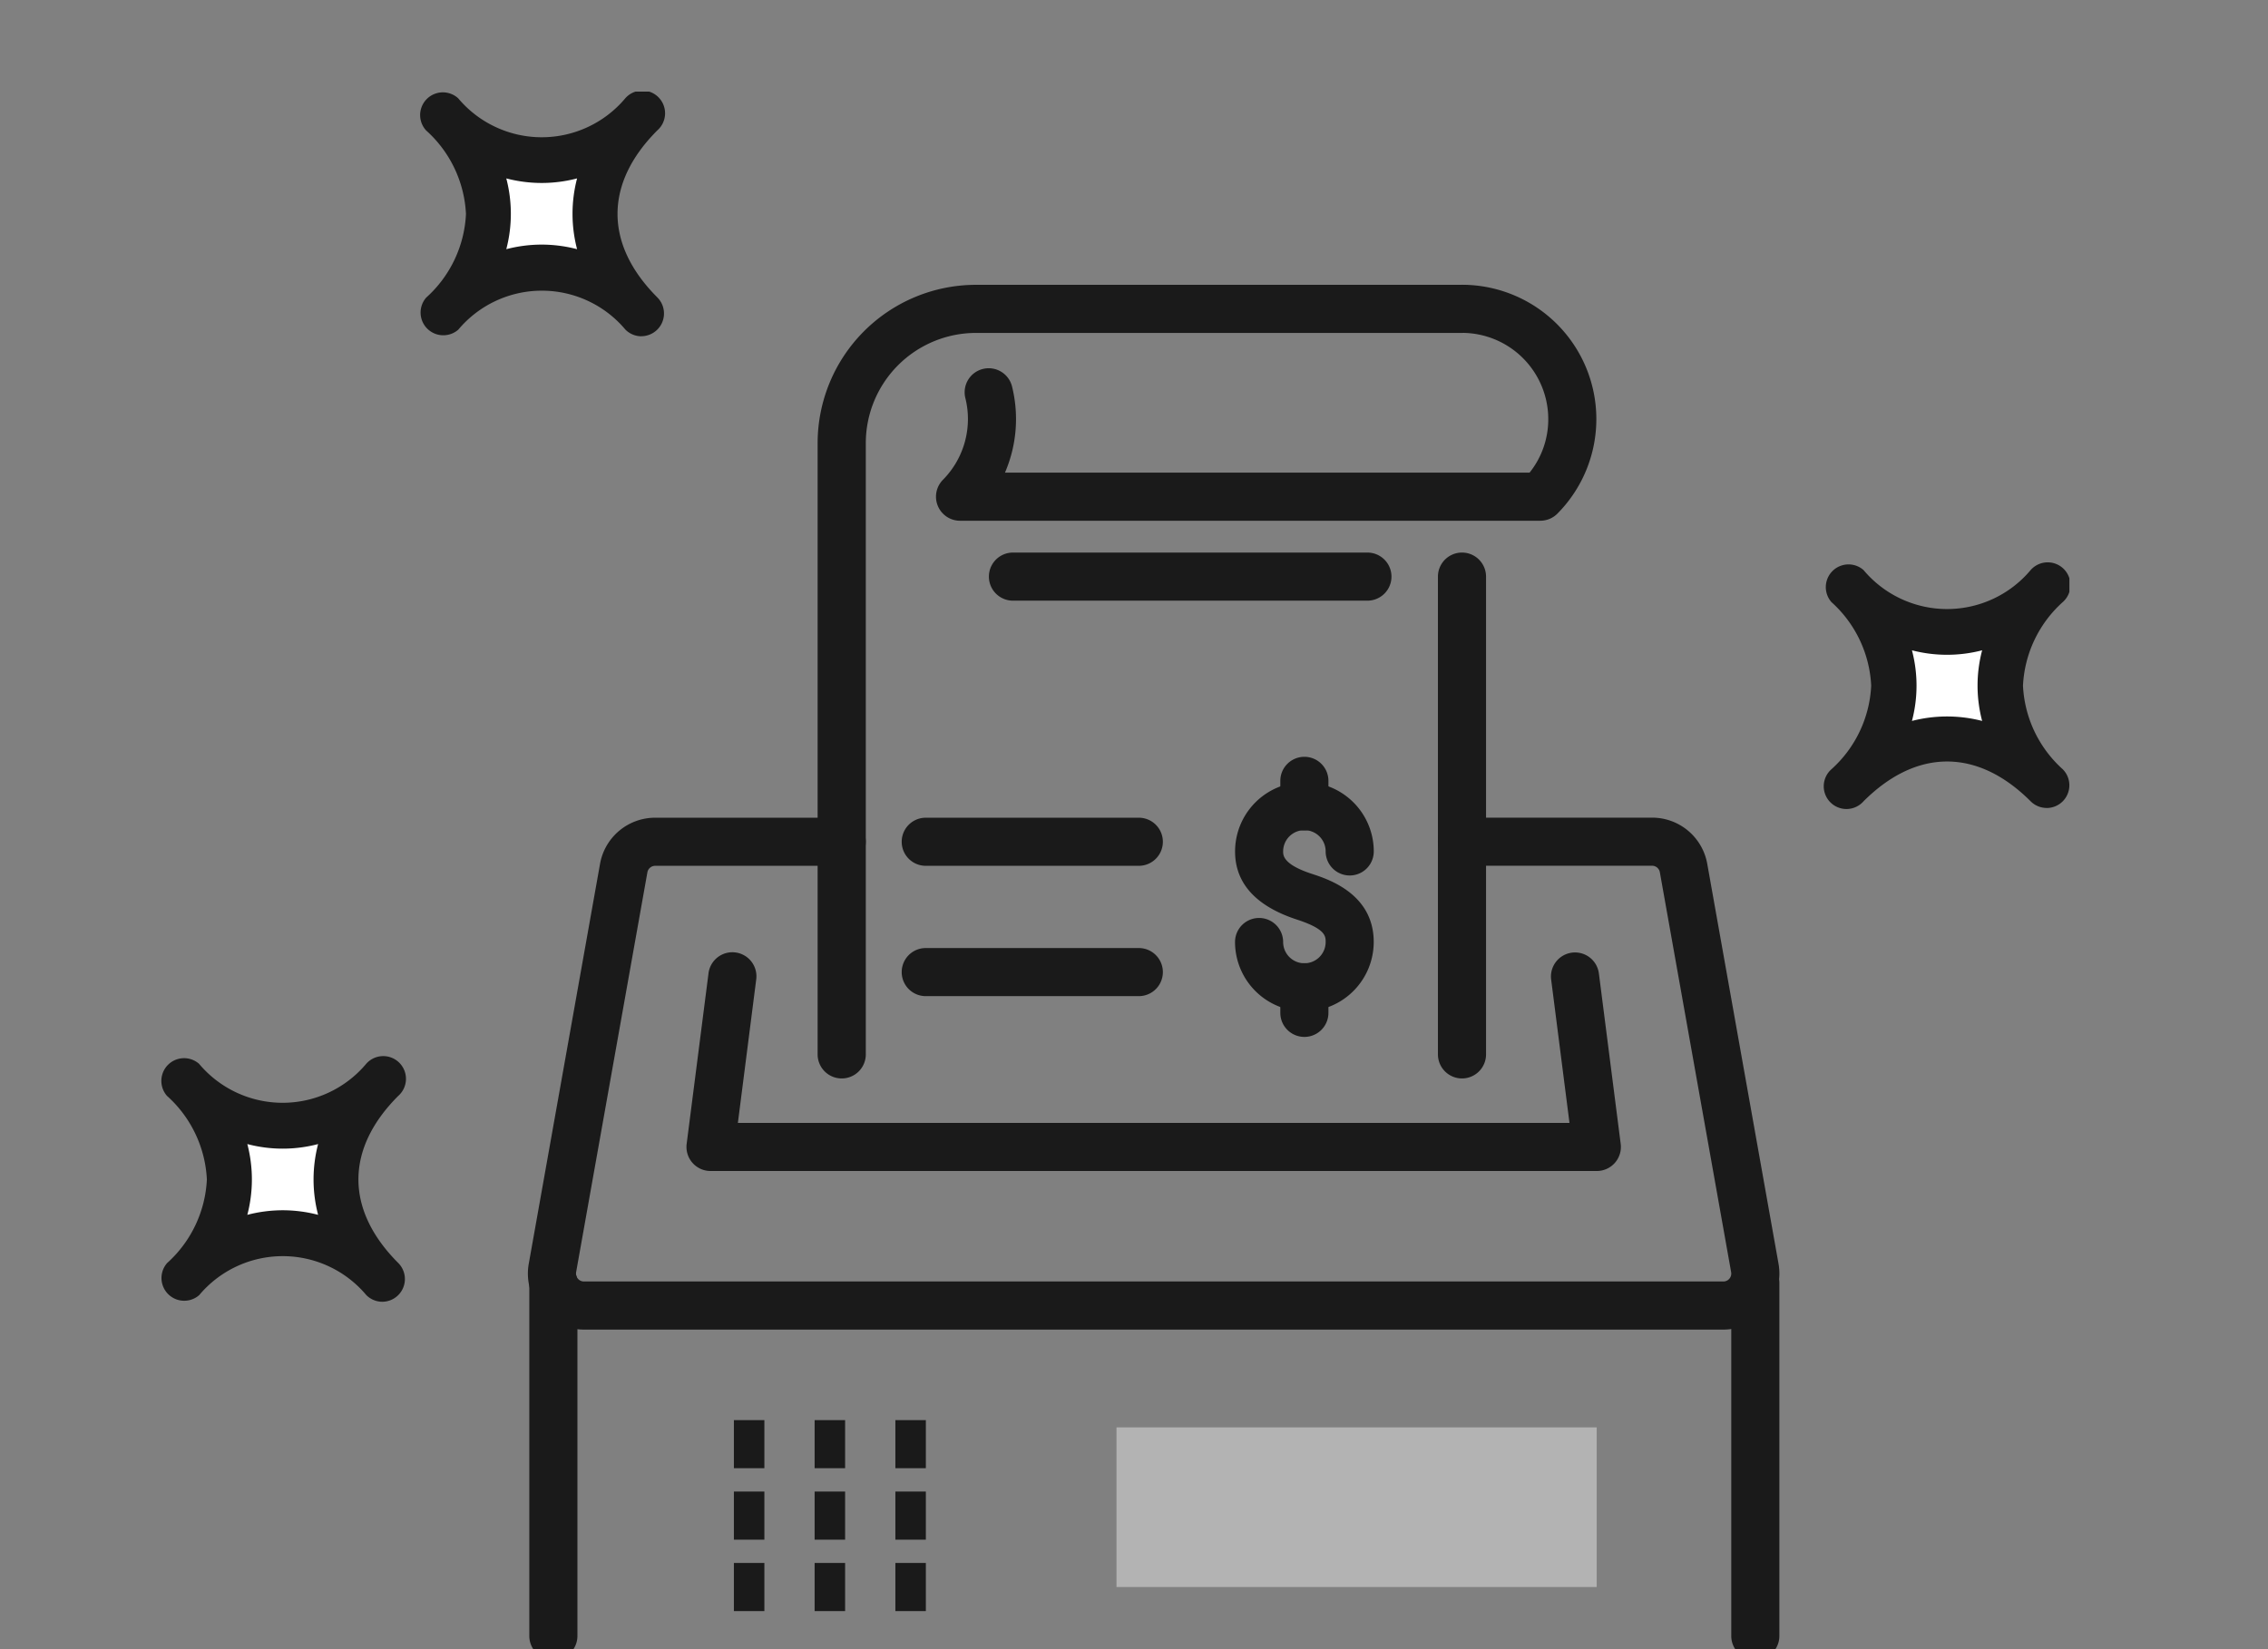 <svg xmlns="http://www.w3.org/2000/svg" width="99" height="72"><rect width="100%" height="100%" fill="#808080" stroke="none"/><defs><clipPath id="a"><path data-name="長方形 2798" transform="translate(-5182 -15493)" fill="#fff" stroke="#707070" d="M0 0h99v72H0z"/></clipPath><clipPath id="b"><path data-name="長方形 2771" fill="none" d="M0 0h83.331v68.473H0z"/></clipPath></defs><g data-name="マスクグループ 337" transform="translate(5182 15493)" clip-path="url(#a)"><g data-name="グループ 1939"><g data-name="グループ 1880" clip-path="url(#b)" transform="translate(-5175 -15489)"><path data-name="パス 17887" d="M12.3 9.689c2.7-2.7 2.7-6 0-8.7 2.7 2.7 6 2.7 8.7 0-2.7 2.7-2.7 6 0 8.7-2.7-2.7-6-2.7-8.7 0" fill="#fff"/><path data-name="パス 17888" d="M21 10.682a.994.994 0 01-.7-.291 4.761 4.761 0 00-7.294 0 .992.992 0 01-1.4-1.4 5.238 5.238 0 001.734-3.647 5.236 5.236 0 00-1.74-3.65A.992.992 0 0113 .291a4.76 4.76 0 007.294 0 .992.992 0 111.4 1.4c-2.318 2.318-2.318 4.976 0 7.294a.993.993 0 01-.7 1.694m-4.349-4a6.121 6.121 0 011.545.2 6.1 6.1 0 010-3.09 6.1 6.1 0 01-3.09 0 6.1 6.1 0 010 3.09 6.121 6.121 0 011.545-.2" fill="#1a1a1a"/><path data-name="パス 17889" d="M73.641 30.282c2.7-2.7 2.7-6 0-8.7 2.7 2.7 6 2.7 8.7 0-2.7 2.7-2.7 6 0 8.7-2.7-2.7-6-2.7-8.7 0" fill="#fff"/><path data-name="パス 17890" d="M82.339 31.274a.99.99 0 01-.7-.291c-2.318-2.316-4.976-2.316-7.294 0a.992.992 0 11-1.4-1.4 5.238 5.238 0 001.734-3.648 5.239 5.239 0 00-1.734-3.647.992.992 0 011.4-1.4 4.759 4.759 0 007.294 0 .992.992 0 111.4 1.4 5.239 5.239 0 00-1.734 3.647 5.238 5.238 0 001.734 3.648.992.992 0 01-.7 1.693M77.99 27.28a6.153 6.153 0 011.532.195 6.044 6.044 0 010-3.084 6.093 6.093 0 01-3.064 0 6.044 6.044 0 010 3.084 6.153 6.153 0 011.532-.195" fill="#1a1a1a"/><path data-name="パス 17891" d="M.992 51.841c2.7-2.7 2.7-6 0-8.7 2.7 2.7 6 2.7 8.7 0-2.7 2.7-2.7 6 0 8.7-2.7-2.7-6-2.7-8.7 0" fill="#fff"/><path data-name="パス 17892" d="M9.69 52.833a.99.99 0 01-.7-.291 4.761 4.761 0 00-7.294 0 .992.992 0 01-1.4-1.4 5.24 5.24 0 001.734-3.648 5.238 5.238 0 00-1.74-3.649.992.992 0 011.4-1.4 4.76 4.76 0 007.294 0 .992.992 0 111.4 1.4c-2.318 2.318-2.318 4.976 0 7.295a.992.992 0 01-.7 1.693m-4.343-3.995a6.121 6.121 0 011.545.2 6.1 6.1 0 010-3.09 6.06 6.06 0 01-3.09 0 6.1 6.1 0 010 3.09 6.121 6.121 0 011.545-.2" fill="#1a1a1a"/><path data-name="パス 17893" d="M49.938 40.154a3.031 3.031 0 01-3.028-3.027 1.049 1.049 0 112.1 0 .928.928 0 001.856 0c0-.254 0-.571-1.254-.98-1.792-.585-2.7-1.586-2.7-2.975a3.027 3.027 0 116.054 0 1.049 1.049 0 01-2.1 0 .928.928 0 10-1.856 0c0 .17 0 .57 1.254.979.738.241 2.7.882 2.7 2.976a3.03 3.03 0 01-3.026 3.027" fill="#1a1a1a"/><path data-name="パス 17894" d="M49.938 32.256a1.05 1.05 0 01-1.051-1.05v-1.115a1.05 1.05 0 112.1 0v1.115a1.05 1.05 0 01-1.049 1.05" fill="#1a1a1a"/><path data-name="パス 17895" d="M49.938 41.27a1.05 1.05 0 01-1.051-1.05V39.1a1.05 1.05 0 112.1 0v1.12a1.05 1.05 0 01-1.049 1.05" fill="#1a1a1a"/><path data-name="パス 17896" d="M68.225 54.048H18.49a2.446 2.446 0 01-2.409-2.875l3.111-17.459A2.444 2.444 0 0121.6 31.7h8.141a1.05 1.05 0 010 2.1H21.6a.346.346 0 00-.341.286l-3.111 17.456a.347.347 0 00.342.406h49.735a.346.346 0 00.341-.406l-3.112-17.459a.343.343 0 00-.339-.286h-8.3a1.05 1.05 0 010-2.1h8.3a2.444 2.444 0 012.408 2.018l3.111 17.458a2.446 2.446 0 01-2.409 2.875" fill="#1a1a1a"/><path data-name="パス 17897" d="M62.7 47.124H24.015a1.051 1.051 0 01-1.042-1.183l.953-7.441a1.05 1.05 0 112.083.266l-.8 6.258h36.3l-.8-6.258a1.05 1.05 0 012.084-.266l.952 7.441a1.051 1.051 0 01-1.045 1.183" fill="#1a1a1a"/><path data-name="パス 17898" d="M17.155 68.473a1.05 1.05 0 01-1.05-1.05V52.012a1.05 1.05 0 012.1 0v15.411a1.05 1.05 0 01-1.05 1.05" fill="#1a1a1a"/><path data-name="パス 17899" d="M69.621 68.473a1.05 1.05 0 01-1.05-1.05V52.012a1.05 1.05 0 112.1 0v15.411a1.05 1.05 0 01-1.05 1.05" fill="#1a1a1a"/><path data-name="長方形 2761" fill="#b3b3b3" d="M41.736 58.317h20.962v6.971H41.736z"/><path data-name="パス 17900" d="M52.689 22.224H37.216a1.05 1.05 0 010-2.1h15.473a1.05 1.05 0 010 2.1" fill="#1a1a1a"/><path data-name="パス 17901" d="M42.71 33.8h-9.3a1.05 1.05 0 110-2.1h9.3a1.05 1.05 0 010 2.1" fill="#1a1a1a"/><path data-name="パス 17902" d="M42.71 39.49h-9.3a1.05 1.05 0 110-2.1h9.3a1.05 1.05 0 010 2.1" fill="#1a1a1a"/><path data-name="パス 17903" d="M29.74 43.083a1.05 1.05 0 01-1.05-1.05V15.341a6.915 6.915 0 016.91-6.906h21.22a1.05 1.05 0 010 2.1H35.6a4.812 4.812 0 00-4.807 4.806v26.692a1.05 1.05 0 01-1.05 1.05" fill="#1a1a1a"/><path data-name="パス 17904" d="M56.817 43.083a1.05 1.05 0 01-1.05-1.05V21.174a1.05 1.05 0 012.1 0v20.859a1.05 1.05 0 01-1.05 1.05" fill="#1a1a1a"/><path data-name="パス 17905" d="M60.236 18.735H34.907a1.05 1.05 0 01-.746-1.789 3.773 3.773 0 00.983-3.545 1.05 1.05 0 112.039-.5 5.911 5.911 0 01-.315 3.733h22.9a3.724 3.724 0 00.815-2.337 3.768 3.768 0 00-3.764-3.764 1.05 1.05 0 110-2.1 5.863 5.863 0 014.164 9.99 1.046 1.046 0 01-.745.311" fill="#1a1a1a"/><path data-name="長方形 2762" fill="#1a1a1a" d="M25.035 58h1.331v2.1h-1.331z"/><path data-name="長方形 2763" fill="#1a1a1a" d="M28.559 58h1.331v2.1h-1.331z"/><path data-name="長方形 2764" fill="#1a1a1a" d="M32.084 58h1.33v2.1h-1.33z"/><path data-name="長方形 2765" fill="#1a1a1a" d="M25.035 61.119h1.331v2.1h-1.331z"/><path data-name="長方形 2766" fill="#1a1a1a" d="M28.559 61.119h1.331v2.1h-1.331z"/><path data-name="長方形 2767" fill="#1a1a1a" d="M32.084 61.119h1.33v2.1h-1.33z"/><path data-name="長方形 2768" fill="#1a1a1a" d="M25.035 64.237h1.331v2.1h-1.331z"/><path data-name="長方形 2769" fill="#1a1a1a" d="M28.559 64.237h1.331v2.1h-1.331z"/><path data-name="長方形 2770" fill="#1a1a1a" d="M32.084 64.237h1.33v2.1h-1.33z"/></g></g></g></svg>